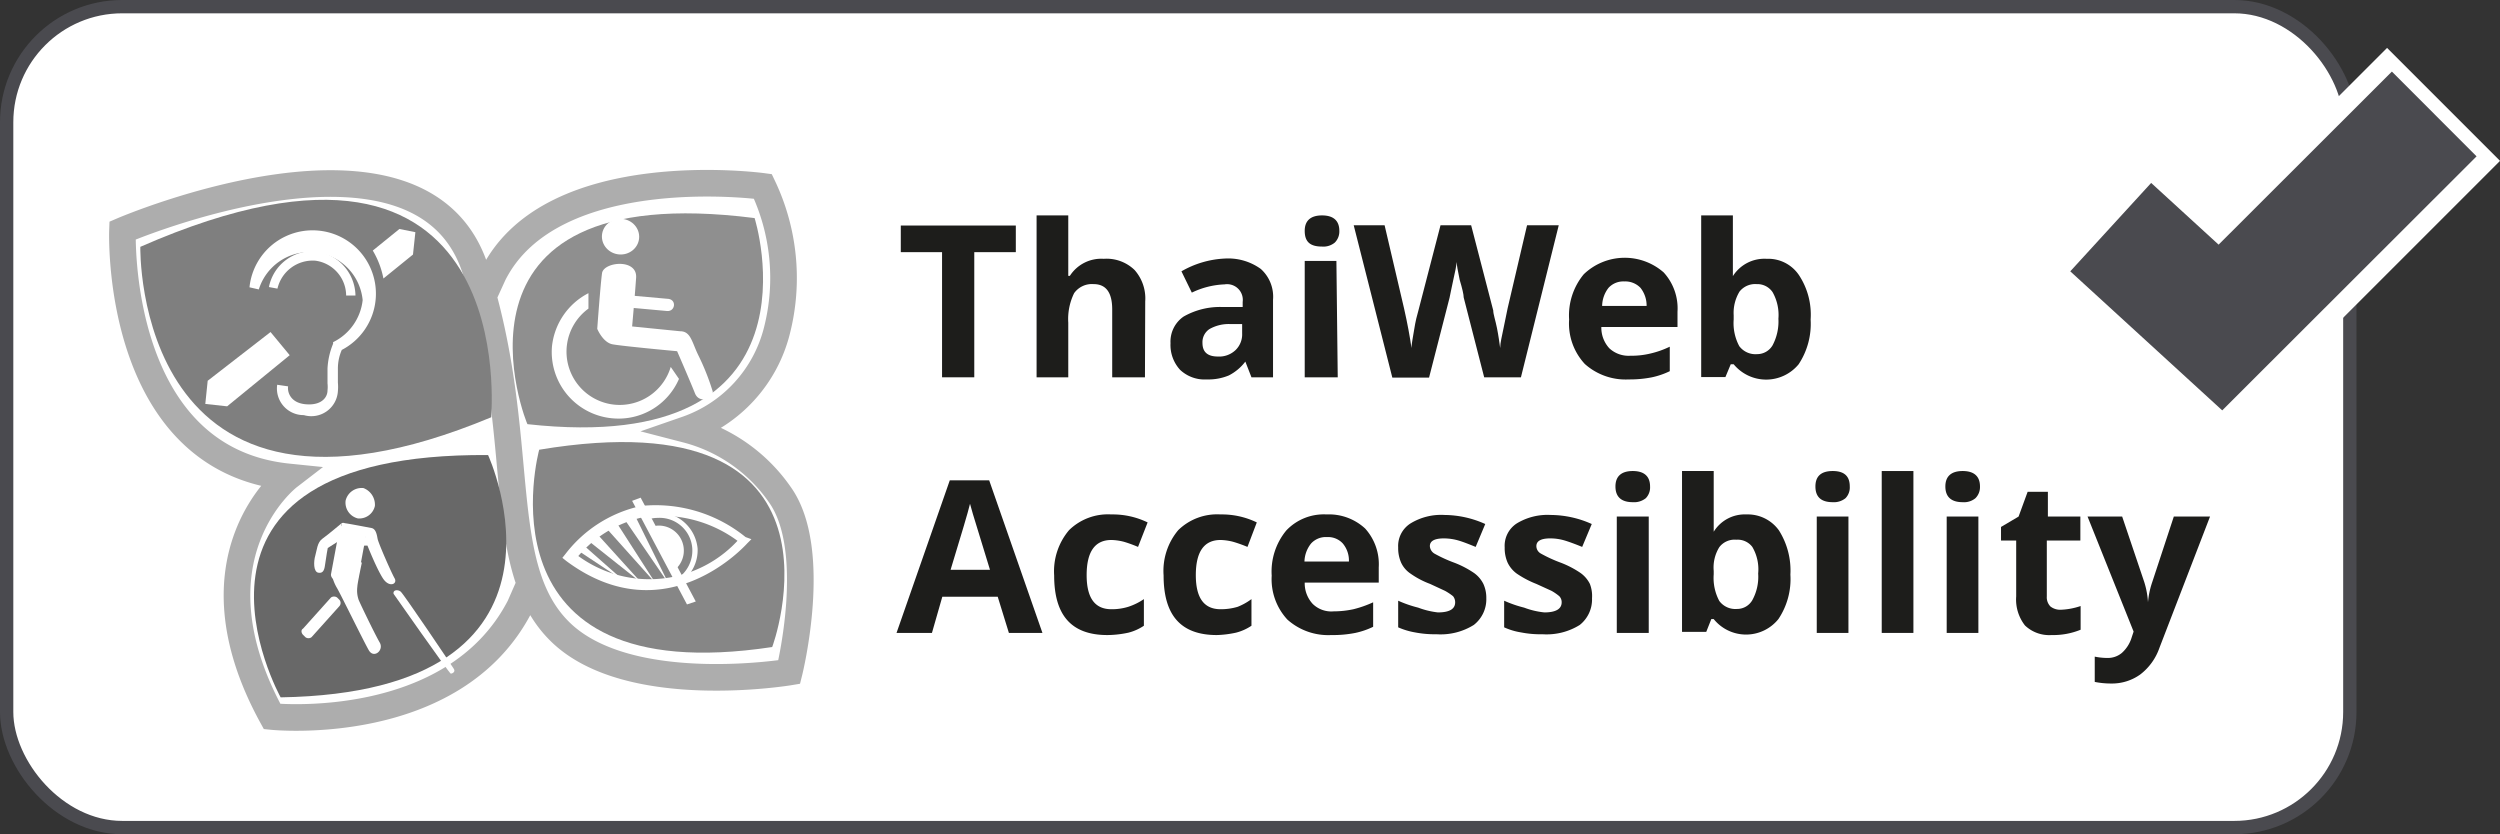 <svg xmlns="http://www.w3.org/2000/svg" viewBox="0 0 93.89 31.33"><rect x="0" y="0" width="93.89" height="31.33" fill="#333333" stroke="none"/><defs><style>.cls-1,.cls-2,.cls-7{fill:#fff;}.cls-1,.cls-10{stroke:#4a4a4f;}.cls-1{stroke-linecap:round;stroke-miterlimit:10;stroke-width:0.5px;}.cls-2{stroke:#adadad;}.cls-3{fill:#7f7f7f;}.cls-4{fill:#686868;}.cls-5{fill:#8f8f8f;}.cls-6{fill:#868686;}.cls-8{fill:#1d1d1b;}.cls-10,.cls-9{fill:none;stroke-miterlimit:3.86;}.cls-9{stroke:#fff;stroke-width:6px;}.cls-10{stroke-width:4.5px;}</style></defs><g id="Layer_2" data-name="Layer 2"><g id="Layer_1-2" data-name="Layer 1"><rect class="cls-1" x="0.25" y="0.25" width="88" height="30.83" rx="4.34"/><path class="cls-2" d="M18.21,11l.32-.7C20.74,5.92,28.65,7,28.65,7a8,8,0,0,1,.53,5.41,5.29,5.29,0,0,1-3.4,3.72,6.14,6.14,0,0,1,3.51,2.45c1.49,2.09.35,6.66.35,6.66s-6,1-8.58-1.49-1.19-7.3-3.2-13.61S4.6,8.66,4.6,8.66s-.32,8.58,6.23,9.25c0,0-3.9,3-.61,9,0,0,6.8.7,9.3-4.13l.32-.73"/><path class="cls-3" d="M5.27,9.27s-.26,12,13.18,6.4C18.42,15.7,19.73,2.93,5.27,9.27Z"/><path class="cls-4" d="M18.33,17.09s4.1,8.9-7.79,9.1C10.54,26.19,5.42,17,18.33,17.09Z"/><path class="cls-5" d="M28.34,8.19s2.85,9-8.53,7.74C19.81,16,16,6.62,28.34,8.19Z"/><path class="cls-6" d="M20.25,16.89S17.75,26,29,24.3C29,24.33,32.49,14.85,20.25,16.89Z"/><ellipse class="cls-7" cx="23.31" cy="8.9" rx="0.67" ry="0.7" transform="translate(12.38 31.32) rotate(-84.93)"/><path class="cls-7" d="M22.43,12.35s.12-1.66.18-2.09,1.33-.56,1.28.17-.15,1.83-.15,1.83l1.8.18c.41,0,.44.41.7.93a9,9,0,0,1,.52,1.31c.09.26-.49.52-.66.09s-.67-1.58-.67-1.58S23.36,13,23,12.93,22.43,12.35,22.43,12.35Z"/><path class="cls-7" d="M25.19,13.78A2,2,0,0,1,23.1,15.2a2,2,0,0,1-1-3.61l0-.58a2.55,2.55,0,0,0-1.37,2,2.5,2.5,0,0,0,2.27,2.7,2.47,2.47,0,0,0,2.5-1.48Z"/><path class="cls-7" d="M23.71,11.1l1.34.12c.38,0,.32.49,0,.46l-1.54-.14Z"/><path class="cls-7" d="M10.42,10.84a1.36,1.36,0,0,1,1.42-1.05A1.33,1.33,0,0,1,13,11.1l.35,0A1.71,1.71,0,0,0,11.9,9.44a1.67,1.67,0,0,0-1.8,1.34Z"/><path class="cls-7" d="M9.72,10.87a2,2,0,0,1,3.9.4,2,2,0,0,1-1.11,1.58l0,0,0,.06a2.78,2.78,0,0,0-.21.93c0,.38,0,.47,0,.56a1.14,1.14,0,0,1,0,.26c0,.29-.26.58-.84.52s-.67-.49-.64-.67l-.41-.06a1,1,0,0,0,1,1.14,1,1,0,0,0,1.28-.9,1.7,1.7,0,0,0,0-.32c0-.09,0-.18,0-.53a1.74,1.74,0,0,1,.17-.75l-.08.08a2.38,2.38,0,1,0-3.41-2.38Z"/><path class="cls-7" d="M7.8,14.3l-.09.87.82.09,2.35-1.92-.72-.87ZM15,8.6l-1,.81a3.26,3.26,0,0,1,.4,1.05l1.11-.9.09-.84Z"/><path class="cls-7" d="M14.08,19a.6.6,0,0,1-.64.47.61.61,0,0,1-.46-.67.62.62,0,0,1,.67-.47A.67.67,0,0,1,14.08,19Z"/><path class="cls-7" d="M13.44,21.75a.21.21,0,0,1-.2.14l-.67-.12a.2.2,0,0,1-.14-.2l.32-1.72a.22.22,0,0,1,.2-.14l.67.12a.2.2,0,0,1,.14.2Z"/><path class="cls-7" d="M11.7,23.93a.19.19,0,0,1-.23,0l-.09-.09c-.06-.06-.09-.18,0-.23l1.05-1.17a.2.2,0,0,1,.23,0l.09.09a.18.18,0,0,1,0,.23Z"/><path class="cls-7" d="M12.46,21.57a1.58,1.58,0,0,0,.2.52c.14.24,1,2,1.19,2.33s.58,0,.41-.29-.73-1.45-.79-1.6a1.07,1.07,0,0,1-.05-.49c0-.12.17-.91.17-.91L13,20.9Z"/><path class="cls-7" d="M12.83,19.65s-.52.44-.72.58-.21.44-.27.64-.08.61.12.64.23-.14.26-.38.09-.55.09-.55l.41-.26.11-.32Z"/><path class="cls-7" d="M12.83,19.65a.14.14,0,0,1,.12,0c.06,0,.84.15,1,.18s.2.23.23.4.52,1.28.64,1.49-.2.37-.44,0-.58-1.23-.58-1.23-.08,0-.11,0-.18.12-.18.12l-.08-.44h.31l-.9-.4Z"/><path class="cls-7" d="M14.78,22.3s2.1,3,2.15,3,.18-.06.12-.17-1.89-2.82-2-2.91S14.75,22.15,14.78,22.3Z"/><path class="cls-7" d="M21.56,21.08h0a4.44,4.44,0,0,1,2.62-1.66,4.8,4.8,0,0,1,3.66,1l0-.27a4.52,4.52,0,0,1-6.28.61ZM28,20.17A5.36,5.36,0,0,0,24.09,19a4.88,4.88,0,0,0-2.85,1.8l-.12.15.15.12c3.75,2.79,6.77-.64,6.8-.67l.15-.15Z"/><polygon class="cls-7" points="23.74 18.81 24.06 18.69 26.13 22.59 25.8 22.7 23.74 18.81"/><path class="cls-7" d="M24.7,19.74a.6.6,0,0,0-.23.06l.81,1.65a.94.94,0,0,0-.58-1.71Z"/><path class="cls-7" d="M24.67,19.24a1.16,1.16,0,0,0-.46.12l.08.17a1.07,1.07,0,0,1,.41-.08A1.23,1.23,0,0,1,26,20.61a1.26,1.26,0,0,1-.55,1.11l.08.17a1.46,1.46,0,0,0,.67-1.28A1.5,1.5,0,0,0,24.67,19.24Z"/><polygon class="cls-7" points="23.89 19.45 25.11 21.92 23.48 19.54 23.89 19.45"/><polygon class="cls-7" points="23.19 19.68 24.61 21.89 22.81 19.88 23.19 19.68"/><polygon class="cls-7" points="22.46 20.09 24.09 21.89 22.11 20.32 22.46 20.09"/><polygon class="cls-7" points="22 20.55 23.45 21.83 21.79 20.73 22 20.55"/><path class="cls-8" d="M36.59,14.17H35.38V9.47H33.83v-1h4.32v1H36.59Z"/><path class="cls-8" d="M43,14.17H41.77V11.62c0-.63-.23-.95-.7-.95a.82.82,0,0,0-.73.34,2.2,2.2,0,0,0-.22,1.11v2.05H38.93V8.09h1.19V9.33c0,.1,0,.32,0,.68l0,.35h.06a1.4,1.4,0,0,1,1.27-.64,1.51,1.51,0,0,1,1.16.42,1.61,1.61,0,0,1,.4,1.18Z"/><path class="cls-8" d="M47,14.17l-.23-.59h0a1.81,1.81,0,0,1-.62.52,2,2,0,0,1-.83.15,1.34,1.34,0,0,1-1-.36,1.38,1.38,0,0,1-.36-1,1.14,1.14,0,0,1,.49-1,2.76,2.76,0,0,1,1.46-.36l.76,0v-.19a.59.59,0,0,0-.68-.66,3.08,3.08,0,0,0-1.23.31l-.39-.8A3.58,3.58,0,0,1,46,9.71a2.09,2.09,0,0,1,1.35.39,1.4,1.4,0,0,1,.46,1.16v2.91Zm-.35-2h-.46a1.46,1.46,0,0,0-.77.19.59.59,0,0,0-.26.52c0,.34.19.51.58.51a.89.89,0,0,0,.66-.24.82.82,0,0,0,.25-.63Z"/><path class="cls-8" d="M49,8.67c0-.38.22-.58.65-.58s.65.2.65.58a.59.59,0,0,1-.17.44.67.67,0,0,1-.48.15C49.19,9.26,49,9.07,49,8.67Zm1.24,5.5H49V9.8h1.19Z"/><path class="cls-8" d="M57.12,14.17H55.74l-.77-3q0-.16-.15-.66c-.07-.34-.11-.56-.12-.67,0,.14-.05.36-.12.67s-.11.54-.14.67l-.77,3H52.29L50.84,8.46H52l.73,3.12c.13.57.22,1.07.28,1.49,0-.15.05-.37.1-.69s.11-.55.16-.72l.83-3.2h1.15l.83,3.2c0,.14.08.36.14.66s.09.54.12.75c0-.2.07-.45.13-.76s.11-.55.15-.73l.73-3.12h1.19Z"/><path class="cls-8" d="M61.17,14.25a2.3,2.3,0,0,1-1.65-.58A2.23,2.23,0,0,1,58.93,12a2.42,2.42,0,0,1,.55-1.7,2.22,2.22,0,0,1,3-.07A2,2,0,0,1,63,11.71v.57H60.14a1.14,1.14,0,0,0,.3.8,1.06,1.06,0,0,0,.79.28,3,3,0,0,0,.74-.08,3.46,3.46,0,0,0,.74-.26v.92a2.94,2.94,0,0,1-.67.23A4.3,4.3,0,0,1,61.17,14.25ZM61,10.57a.75.75,0,0,0-.59.24,1.13,1.13,0,0,0-.24.68h1.67a1.07,1.07,0,0,0-.23-.68A.79.79,0,0,0,61,10.57Z"/><path class="cls-8" d="M66.35,9.72a1.39,1.39,0,0,1,1.21.61A2.69,2.69,0,0,1,68,12a2.75,2.75,0,0,1-.45,1.68,1.58,1.58,0,0,1-2.44,0H65l-.2.48h-.91V8.09h1.19V9.51c0,.18,0,.46,0,.86h0A1.4,1.4,0,0,1,66.35,9.72Zm-.38.95a.75.75,0,0,0-.64.28,1.54,1.54,0,0,0-.22.89V12a1.83,1.83,0,0,0,.21,1,.76.76,0,0,0,.67.3.67.67,0,0,0,.58-.33,1.91,1.91,0,0,0,.22-1,1.74,1.74,0,0,0-.22-1A.69.69,0,0,0,66,10.67Z"/><path class="cls-8" d="M37.89,23.77l-.42-1.36H35.39L35,23.77H33.67l2-5.73h1.48l2,5.73Zm-.71-2.37-.64-2.09-.11-.39c-.08.34-.33,1.16-.73,2.48Z"/><path class="cls-8" d="M41.59,23.85c-1.36,0-2-.75-2-2.24a2.39,2.39,0,0,1,.56-1.7,2.09,2.09,0,0,1,1.59-.59,3,3,0,0,1,1.36.3l-.36.92a4.79,4.79,0,0,0-.52-.19,2,2,0,0,0-.48-.07q-.93,0-.93,1.32c0,.86.31,1.28.93,1.28a2.08,2.08,0,0,0,.63-.09,2.3,2.3,0,0,0,.59-.29v1a1.86,1.86,0,0,1-.58.26A3.82,3.82,0,0,1,41.59,23.85Z"/><path class="cls-8" d="M45.7,23.85c-1.36,0-2-.75-2-2.24a2.38,2.38,0,0,1,.55-1.7,2.09,2.09,0,0,1,1.59-.59,3,3,0,0,1,1.36.3l-.35.92a4.91,4.91,0,0,0-.53-.19,2,2,0,0,0-.48-.07q-.93,0-.93,1.32c0,.86.31,1.28.93,1.28a2.2,2.2,0,0,0,.64-.09A2.25,2.25,0,0,0,47,22.5v1a1.86,1.86,0,0,1-.58.26A3.82,3.82,0,0,1,45.7,23.85Z"/><path class="cls-8" d="M50,23.85a2.3,2.3,0,0,1-1.65-.58,2.23,2.23,0,0,1-.59-1.65,2.42,2.42,0,0,1,.55-1.7,1.94,1.94,0,0,1,1.51-.6,2,2,0,0,1,1.45.53,2,2,0,0,1,.51,1.46v.57H49a1.14,1.14,0,0,0,.3.8,1,1,0,0,0,.79.28,3.5,3.5,0,0,0,.74-.08,4.11,4.11,0,0,0,.74-.26v.92a2.94,2.94,0,0,1-.67.23A4.3,4.3,0,0,1,50,23.85Zm-.17-3.68a.75.75,0,0,0-.59.24,1.13,1.13,0,0,0-.25.68h1.67a1,1,0,0,0-.23-.68A.75.75,0,0,0,49.85,20.17Z"/><path class="cls-8" d="M55.82,22.47a1.22,1.22,0,0,1-.47,1,2.35,2.35,0,0,1-1.4.35,3.88,3.88,0,0,1-.81-.07,2.7,2.7,0,0,1-.63-.19v-1a4.38,4.38,0,0,0,.75.26A3.08,3.08,0,0,0,54,23c.44,0,.65-.13.65-.38a.36.36,0,0,0-.08-.23,2.17,2.17,0,0,0-.3-.2l-.56-.26a3.22,3.22,0,0,1-.74-.39,1,1,0,0,1-.35-.41,1.35,1.35,0,0,1-.11-.57,1,1,0,0,1,.46-.9,2.2,2.2,0,0,1,1.28-.32,3.78,3.78,0,0,1,1.53.34l-.36.86c-.22-.09-.42-.17-.61-.23a2,2,0,0,0-.58-.09c-.36,0-.53.1-.53.29a.35.35,0,0,0,.17.28,5.17,5.17,0,0,0,.74.34,3.58,3.58,0,0,1,.75.39,1.12,1.12,0,0,1,.35.41A1.25,1.25,0,0,1,55.82,22.47Z"/><path class="cls-8" d="M59.79,22.47a1.22,1.22,0,0,1-.46,1,2.35,2.35,0,0,1-1.4.35,3.75,3.75,0,0,1-.81-.07,2.44,2.44,0,0,1-.63-.19v-1a4.38,4.38,0,0,0,.75.26A3,3,0,0,0,58,23c.43,0,.65-.13.65-.38a.32.32,0,0,0-.09-.23,1.94,1.94,0,0,0-.29-.2l-.57-.26a3.72,3.72,0,0,1-.74-.39,1.1,1.1,0,0,1-.34-.41,1.35,1.35,0,0,1-.11-.57,1,1,0,0,1,.45-.9,2.22,2.22,0,0,1,1.28-.32,3.79,3.79,0,0,1,1.54.34l-.36.86c-.22-.09-.43-.17-.62-.23a1.9,1.9,0,0,0-.58-.09c-.35,0-.52.1-.52.29a.32.32,0,0,0,.17.28,5.17,5.17,0,0,0,.74.34,3.58,3.58,0,0,1,.75.39,1.12,1.12,0,0,1,.35.41A1.25,1.25,0,0,1,59.79,22.47Z"/><path class="cls-8" d="M60.67,18.27c0-.38.22-.58.65-.58s.65.2.65.58a.58.58,0,0,1-.16.44.7.7,0,0,1-.49.15C60.89,18.86,60.67,18.66,60.67,18.27Zm1.25,5.5h-1.2V19.4h1.2Z"/><path class="cls-8" d="M65.59,19.32a1.44,1.44,0,0,1,1.22.6,2.82,2.82,0,0,1,.43,1.66,2.7,2.7,0,0,1-.45,1.67,1.56,1.56,0,0,1-2.43,0h-.09l-.19.48h-.91V17.69h1.19v1.42c0,.18,0,.46,0,.86h0A1.37,1.37,0,0,1,65.59,19.32Zm-.38.95a.72.72,0,0,0-.64.28,1.45,1.45,0,0,0-.21.89v.13a1.83,1.83,0,0,0,.21,1,.75.75,0,0,0,.66.3.66.66,0,0,0,.58-.33,1.82,1.82,0,0,0,.22-1,1.66,1.66,0,0,0-.22-1A.69.69,0,0,0,65.21,20.27Z"/><path class="cls-8" d="M68.18,18.27c0-.38.21-.58.65-.58s.64.2.64.58a.58.58,0,0,1-.16.44.69.69,0,0,1-.48.15C68.39,18.86,68.18,18.66,68.18,18.27Zm1.24,5.5H68.23V19.4h1.19Z"/><path class="cls-8" d="M71.86,23.77H70.67V17.69h1.19Z"/><path class="cls-8" d="M73.06,18.27c0-.38.22-.58.65-.58s.65.2.65.58a.59.59,0,0,1-.17.44.67.67,0,0,1-.48.15C73.28,18.86,73.06,18.66,73.06,18.27Zm1.24,5.5H73.11V19.4H74.3Z"/><path class="cls-8" d="M77.39,22.9a2.62,2.62,0,0,0,.75-.14v.89a2.72,2.72,0,0,1-1.09.2,1.32,1.32,0,0,1-1-.36,1.58,1.58,0,0,1-.33-1.09V20.3h-.57v-.51l.66-.39.34-.93h.76v.93h1.22v.9H76.87v2.1a.49.49,0,0,0,.14.38A.6.6,0,0,0,77.39,22.9Z"/><path class="cls-8" d="M78.4,19.4h1.3l.83,2.46a3.12,3.12,0,0,1,.14.76h0a3.11,3.11,0,0,1,.16-.76l.81-2.46H83L81.1,24.33a2.14,2.14,0,0,1-.72,1,1.82,1.82,0,0,1-1.1.34,3.08,3.08,0,0,1-.61-.06v-.95a2.34,2.34,0,0,0,.47.05.82.82,0,0,0,.55-.19,1.28,1.28,0,0,0,.37-.59l.07-.21Z"/><polyline class="cls-9" points="78.81 8.11 83.39 12.3 91.77 3.92"/><polyline class="cls-10" points="79.27 8.53 83.39 12.3 91.42 4.28"/></g></g></svg>
